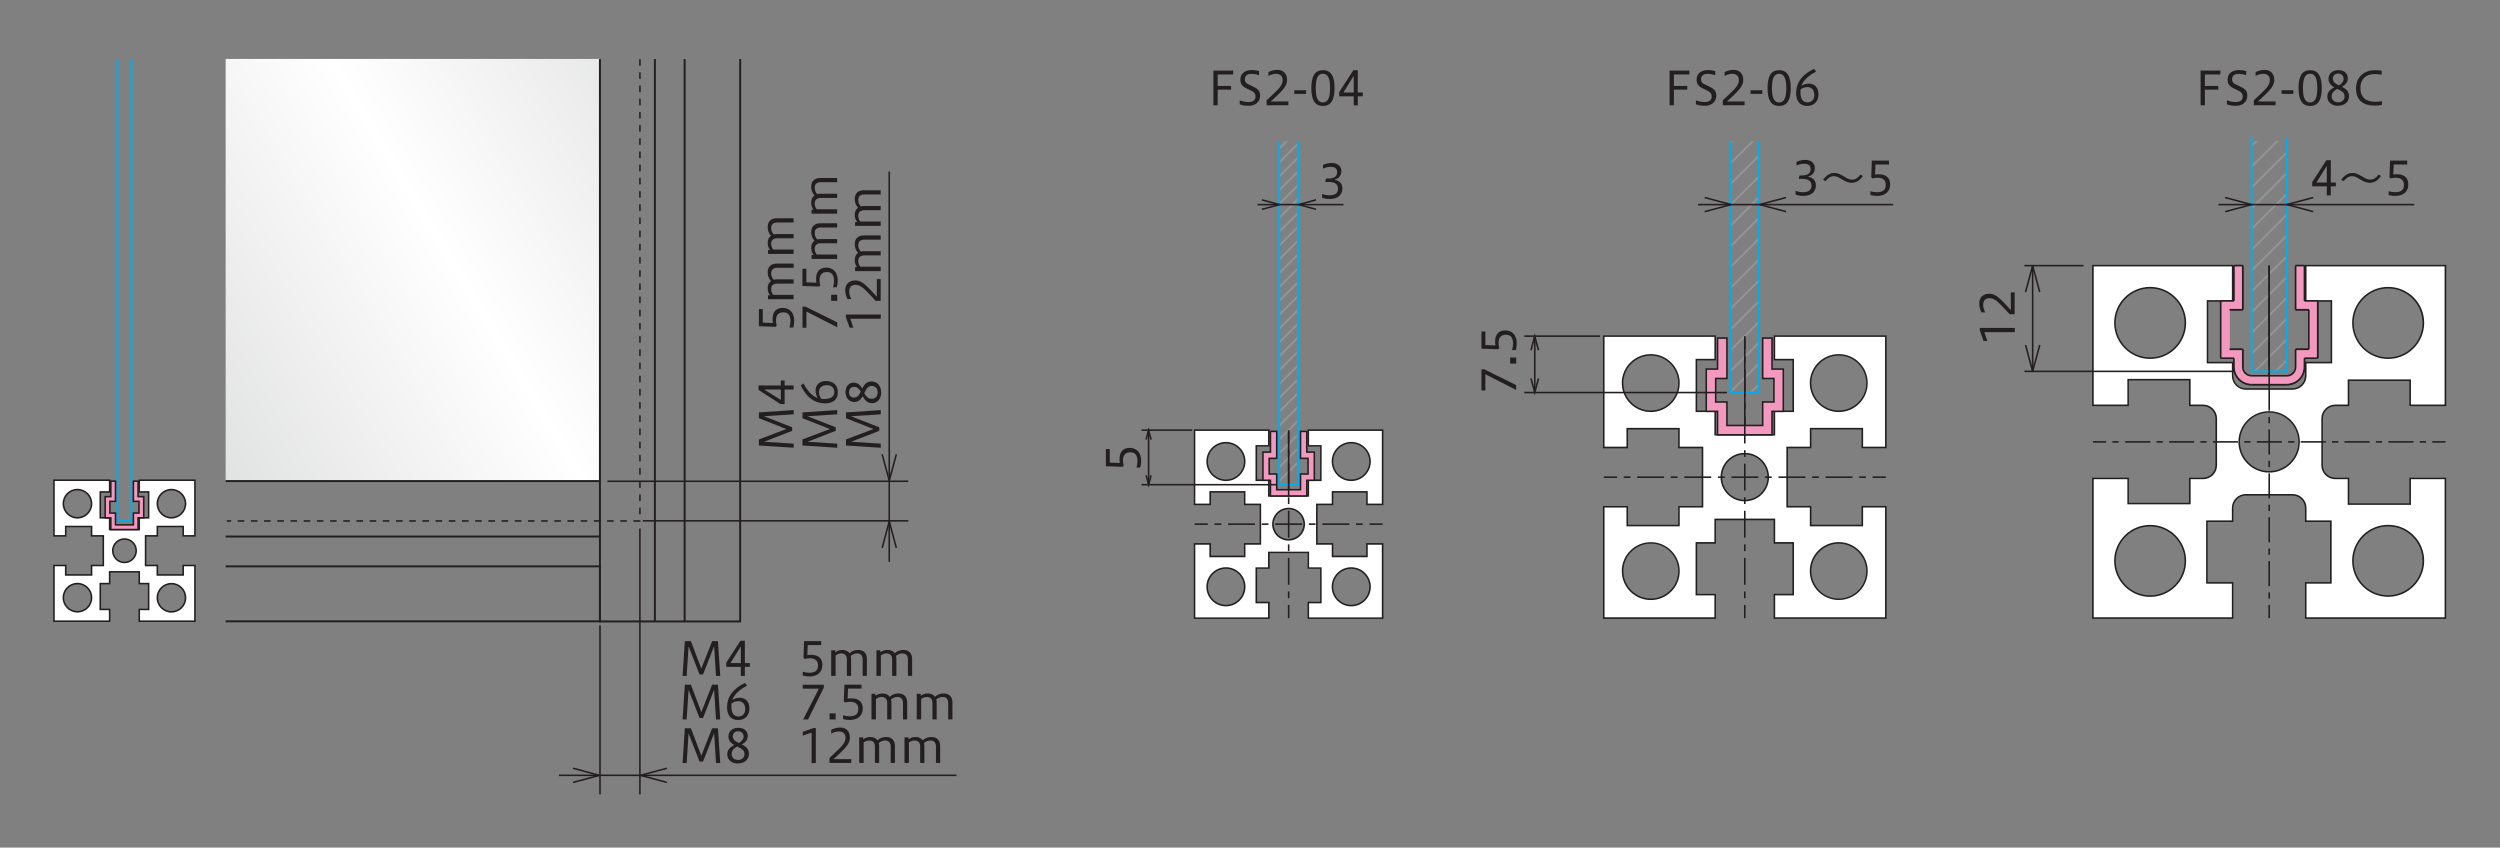 <?xml version="1.0" encoding="UTF-8"?>
<svg id="_レイヤー_1" data-name="レイヤー 1" xmlns="http://www.w3.org/2000/svg" xmlns:xlink="http://www.w3.org/1999/xlink" viewBox="0 0 379 128.5">
  <rect x="0" y="0" width="379" height="128.5" fill="#808080" stroke="none"/>
  <defs>
    <style>
      .cls-1 {
        fill: #929497;
      }

      .cls-1, .cls-2, .cls-3, .cls-4, .cls-5, .cls-6, .cls-7 {
        stroke-width: 0px;
      }

      .cls-2 {
        fill: url(#_名称未設定グラデーション_2);
      }

      .cls-3 {
        fill: #00adee;
      }

      .cls-4 {
        fill: #f399c0;
      }

      .cls-8 {
        clip-path: url(#clippath-2);
      }

      .cls-5 {
        fill: none;
      }

      .cls-9 {
        clip-path: url(#clippath-1);
      }

      .cls-6 {
        fill: #fff;
      }

      .cls-7 {
        fill: #231f20;
      }

      .cls-10 {
        clip-path: url(#clippath);
      }

      .cls-11 {
        clip-path: url(#clippath-3);
      }
    </style>
    <clipPath id="clippath">
      <rect class="cls-5" x="193.93" y="21.38" width="2.85" height="52.1"/>
    </clipPath>
    <clipPath id="clippath-1">
      <rect class="cls-5" x="262.37" y="21.38" width="4.27" height="38.13"/>
    </clipPath>
    <clipPath id="clippath-2">
      <rect class="cls-5" x="341.34" y="21.38" width="5.34" height="34.93"/>
    </clipPath>
    <clipPath id="clippath-3">
      <rect class="cls-5" x="34.21" y="8.93" width="56.74" height="63.99"/>
    </clipPath>
    <linearGradient id="_名称未設定グラデーション_2" data-name="名称未設定グラデーション 2" x1="-63.32" y1="-403.18" x2="-62.32" y2="-403.18" gradientTransform="translate(-33945.23 -77559.11) rotate(-59.04) scale(194.2 -171.35) skewX(25.2)" gradientUnits="userSpaceOnUse">
      <stop offset="0" stop-color="#c9caca"/>
      <stop offset=".5" stop-color="#fff"/>
      <stop offset="1" stop-color="#c9caca"/>
    </linearGradient>
  </defs>
  <g class="cls-10">
    <polyline class="cls-1" points="198.1 41.25 192.36 46.99 192.57 47.2 198.31 41.46"/>
    <polyline class="cls-1" points="198.1 39.15 192.36 44.89 192.57 45.1 198.31 39.36"/>
    <polyline class="cls-1" points="198.1 37.05 192.36 42.79 192.57 43 198.31 37.26"/>
    <polyline class="cls-1" points="198.1 34.95 192.36 40.69 192.57 40.9 198.31 35.16"/>
    <polyline class="cls-1" points="198.1 32.85 192.36 38.59 192.57 38.8 198.31 33.06"/>
    <polyline class="cls-1" points="198.1 30.75 192.36 36.49 192.57 36.7 198.31 30.96"/>
    <polyline class="cls-1" points="198.1 28.65 192.36 34.39 192.57 34.6 198.31 28.86"/>
    <polyline class="cls-1" points="198.1 26.55 192.36 32.29 192.57 32.5 198.31 26.76"/>
    <polyline class="cls-1" points="198.1 24.45 192.36 30.19 192.57 30.4 198.31 24.66"/>
    <polyline class="cls-1" points="198.1 22.35 192.36 28.09 192.57 28.3 198.31 22.56"/>
    <polyline class="cls-1" points="198.1 20.25 192.36 25.99 192.57 26.2 198.31 20.46"/>
    <polyline class="cls-1" points="198.1 18.15 192.36 23.89 192.57 24.1 198.31 18.36"/>
    <polyline class="cls-1" points="198.1 43.35 192.36 49.09 192.57 49.3 198.31 43.56"/>
    <polyline class="cls-1" points="198.1 45.45 192.36 51.19 192.57 51.4 198.31 45.66"/>
    <polyline class="cls-1" points="198.1 47.55 192.36 53.29 192.57 53.5 198.31 47.76"/>
    <polyline class="cls-1" points="198.1 49.65 192.36 55.39 192.57 55.6 198.31 49.86"/>
    <polyline class="cls-1" points="198.1 51.75 192.36 57.49 192.57 57.7 198.31 51.96"/>
    <polyline class="cls-1" points="198.1 53.85 192.36 59.59 192.57 59.8 198.31 54.06"/>
    <polyline class="cls-1" points="198.1 55.95 192.36 61.69 192.57 61.9 198.31 56.16"/>
    <polyline class="cls-1" points="198.1 58.05 192.36 63.79 192.57 64 198.31 58.26"/>
    <polyline class="cls-1" points="198.1 60.15 192.36 65.89 192.57 66.1 198.31 60.36"/>
    <polyline class="cls-1" points="198.1 62.25 192.36 67.99 192.57 68.2 198.31 62.46"/>
    <polyline class="cls-1" points="198.1 64.35 192.36 70.09 192.57 70.3 198.31 64.56"/>
    <polyline class="cls-1" points="198.1 66.45 192.36 72.19 192.57 72.4 198.31 66.66"/>
    <polyline class="cls-1" points="198.1 68.55 192.36 74.29 192.57 74.5 198.31 68.76"/>
  </g>
  <g class="cls-9">
    <polyline class="cls-1" points="268.68 15.07 260.07 23.68 260.28 23.89 268.9 15.28"/>
    <polyline class="cls-1" points="268.68 18.22 260.07 26.83 260.28 27.04 268.9 18.43"/>
    <polyline class="cls-1" points="268.68 21.37 260.07 29.98 260.28 30.19 268.9 21.58"/>
    <polyline class="cls-1" points="268.68 24.52 260.07 33.13 260.28 33.34 268.9 24.73"/>
    <polyline class="cls-1" points="268.68 27.67 260.07 36.28 260.28 36.49 268.9 27.88"/>
    <polyline class="cls-1" points="268.68 30.82 260.07 39.43 260.28 39.64 268.9 31.03"/>
    <polyline class="cls-1" points="268.68 33.97 260.07 42.58 260.28 42.79 268.9 34.18"/>
    <polyline class="cls-1" points="268.68 37.12 260.07 45.73 260.28 45.94 268.9 37.33"/>
    <polyline class="cls-1" points="268.68 40.27 260.07 48.88 260.28 49.09 268.9 40.48"/>
    <polyline class="cls-1" points="268.68 43.42 260.07 52.03 260.28 52.24 268.9 43.63"/>
    <polyline class="cls-1" points="268.68 46.57 260.07 55.18 260.28 55.39 268.9 46.78"/>
    <polyline class="cls-1" points="268.68 49.72 260.07 58.33 260.28 58.54 268.9 49.93"/>
    <polyline class="cls-1" points="268.68 52.87 260.07 61.48 260.28 61.69 268.9 53.08"/>
    <polyline class="cls-1" points="268.68 56.02 260.07 64.63 260.28 64.84 268.9 56.23"/>
  </g>
  <g class="cls-8">
    <polyline class="cls-1" points="348.25 15.01 339.64 23.62 339.85 23.84 348.46 15.22"/>
    <polyline class="cls-1" points="348.25 18.16 339.64 26.77 339.85 26.99 348.46 18.37"/>
    <polyline class="cls-1" points="348.25 21.31 339.64 29.92 339.85 30.13 348.46 21.52"/>
    <polyline class="cls-1" points="348.25 24.46 339.64 33.07 339.85 33.29 348.46 24.67"/>
    <polyline class="cls-1" points="348.25 27.61 339.64 36.22 339.85 36.43 348.46 27.82"/>
    <polyline class="cls-1" points="348.25 30.76 339.64 39.37 339.85 39.59 348.46 30.97"/>
    <polyline class="cls-1" points="348.25 33.91 339.64 42.52 339.85 42.74 348.46 34.12"/>
    <polyline class="cls-1" points="348.25 37.06 339.64 45.67 339.85 45.88 348.46 37.27"/>
    <polyline class="cls-1" points="348.25 40.21 339.64 48.82 339.85 49.04 348.46 40.42"/>
    <polyline class="cls-1" points="348.25 43.36 339.64 51.97 339.85 52.18 348.46 43.57"/>
    <polyline class="cls-1" points="348.25 46.51 339.64 55.12 339.85 55.34 348.46 46.72"/>
    <polyline class="cls-1" points="348.25 49.66 339.64 58.27 339.85 58.49 348.46 49.87"/>
    <polyline class="cls-1" points="348.25 52.81 339.64 61.42 339.85 61.63 348.46 53.02"/>
  </g>
  <g>
    <path class="cls-7" d="m183.95,15.97v-5.27h3v.59h-2.35v1.74h2.03v.56h-2.03v2.37h-.65Z"/>
    <path class="cls-7" d="m187.93,15.2c.36.16.9.27,1.34.27.83,0,1.06-.42,1.06-.81,0-.5-.2-.71-.87-1.03l-.37-.17c-.82-.37-1.05-.78-1.05-1.4,0-.86.64-1.44,1.74-1.44.34,0,.78.06,1.09.15v.63c-.4-.13-.78-.2-1.18-.2-.65,0-.97.33-.97.78s.16.64.74.9l.38.18c.85.4,1.19.7,1.19,1.44,0,.95-.71,1.54-1.74,1.54-.6,0-1.06-.1-1.35-.23v-.62Z"/>
    <path class="cls-7" d="m192.02,15.97v-.77c1.53-1.46,2.43-2.11,2.43-3.04,0-.58-.32-.97-1.02-.97-.42,0-.83.15-1.14.32v-.58c.46-.23.88-.34,1.37-.34.92,0,1.46.61,1.46,1.53,0,.97-.69,1.62-2.47,3.26h2.67v.58h-3.3Z"/>
    <path class="cls-7" d="m196.22,13.68h1.79v.55h-1.79v-.55Z"/>
    <path class="cls-7" d="m198.8,13.35c0-1.81.53-2.71,1.76-2.71s1.76.92,1.76,2.71-.53,2.71-1.76,2.71-1.76-.9-1.76-2.71Zm2.84,0c0-1.43-.31-2.17-1.09-2.17s-1.08.74-1.08,2.17.29,2.18,1.08,2.18,1.09-.75,1.09-2.18Z"/>
    <path class="cls-7" d="m205.23,15.97v-1.37h-2.21v-.64l2.15-3.32h.67v3.38h.76v.58h-.76v1.37h-.6Zm0-1.95v-2.53l-1.57,2.53h1.57Z"/>
  </g>
  <g>
    <path class="cls-7" d="m253.11,15.97v-5.27h3v.59h-2.35v1.74h2.03v.56h-2.03v2.37h-.65Z"/>
    <path class="cls-7" d="m257.09,15.2c.36.16.9.27,1.34.27.83,0,1.06-.42,1.06-.81,0-.5-.2-.71-.87-1.03l-.37-.17c-.82-.37-1.05-.78-1.05-1.4,0-.86.64-1.44,1.74-1.44.34,0,.79.06,1.09.15v.63c-.4-.13-.78-.2-1.18-.2-.65,0-.97.33-.97.78s.16.64.74.9l.38.18c.85.4,1.19.7,1.19,1.44,0,.95-.71,1.54-1.74,1.54-.6,0-1.06-.1-1.35-.23v-.62Z"/>
    <path class="cls-7" d="m261.18,15.97v-.77c1.53-1.46,2.43-2.11,2.43-3.04,0-.58-.31-.97-1.02-.97-.42,0-.83.15-1.14.32v-.58c.46-.23.88-.34,1.37-.34.92,0,1.46.61,1.46,1.53,0,.97-.69,1.62-2.47,3.26h2.67v.58h-3.3Z"/>
    <path class="cls-7" d="m265.38,13.68h1.79v.55h-1.79v-.55Z"/>
    <path class="cls-7" d="m267.96,13.35c0-1.81.53-2.71,1.76-2.71s1.76.92,1.76,2.71-.53,2.71-1.76,2.71-1.76-.9-1.76-2.71Zm2.84,0c0-1.43-.31-2.17-1.09-2.17s-1.08.74-1.08,2.17.29,2.18,1.08,2.18,1.09-.75,1.09-2.18Z"/>
    <path class="cls-7" d="m275.32,10.85c-1.13.6-1.88,1.25-2.23,2.16.31-.2.69-.33,1.13-.33.79,0,1.46.51,1.46,1.6s-.65,1.78-1.72,1.78c-1.15,0-1.67-.83-1.67-1.95,0-1.58.9-2.81,2.72-3.68l.31.41Zm-2.36,2.72c-.01.11-.01.22-.01.44,0,1.05.41,1.51,1.07,1.51.58,0,1.03-.4,1.03-1.13,0-.68-.34-1.19-1.07-1.19-.35,0-.75.14-1.01.36Z"/>
    <path class="cls-7" d="m333.61,15.97v-5.27h3v.59h-2.35v1.74h2.03v.56h-2.03v2.37h-.65Z"/>
    <path class="cls-7" d="m337.59,15.2c.36.16.9.27,1.34.27.83,0,1.06-.42,1.06-.81,0-.5-.2-.71-.87-1.03l-.37-.17c-.82-.37-1.05-.78-1.05-1.4,0-.86.64-1.44,1.74-1.44.34,0,.79.06,1.09.15v.63c-.4-.13-.78-.2-1.18-.2-.65,0-.97.33-.97.78s.16.64.74.9l.38.18c.85.4,1.19.7,1.19,1.44,0,.95-.71,1.54-1.74,1.54-.6,0-1.06-.1-1.35-.23v-.62Z"/>
    <path class="cls-7" d="m341.68,15.97v-.77c1.53-1.46,2.43-2.11,2.43-3.04,0-.58-.31-.97-1.02-.97-.42,0-.83.15-1.14.32v-.58c.46-.23.88-.34,1.37-.34.92,0,1.46.61,1.46,1.53,0,.97-.69,1.62-2.47,3.26h2.67v.58h-3.3Z"/>
    <path class="cls-7" d="m345.88,13.68h1.79v.55h-1.79v-.55Z"/>
    <path class="cls-7" d="m348.46,13.35c0-1.81.53-2.71,1.76-2.71s1.76.92,1.76,2.71-.53,2.71-1.76,2.71-1.76-.9-1.76-2.71Zm2.84,0c0-1.43-.31-2.17-1.09-2.17s-1.08.74-1.08,2.17.29,2.18,1.08,2.18,1.09-.75,1.09-2.18Z"/>
    <path class="cls-7" d="m355.05,13.16c.62.34,1.06.65,1.06,1.44,0,.9-.76,1.44-1.71,1.44-.77,0-1.58-.45-1.58-1.38,0-.74.46-1.09,1.04-1.43-.52-.31-.86-.67-.86-1.28,0-.78.62-1.32,1.49-1.32.95,0,1.44.55,1.44,1.24,0,.63-.38,1-.89,1.29Zm-.73.31c-.6.34-.84.71-.84,1.13,0,.57.41.91,1.01.91.57,0,.94-.39.94-.87,0-.54-.23-.75-1.11-1.17Zm.26-.53c.45-.27.71-.57.71-.97,0-.48-.29-.81-.83-.81-.48,0-.8.32-.8.74s.22.73.92,1.04Z"/>
    <path class="cls-7" d="m361.1,15.92c-.33.06-.76.09-1.13.09-1.63,0-2.8-.76-2.8-2.6s1.37-2.77,2.83-2.77c.36,0,.74.02,1.06.08v.61c-.34-.07-.75-.1-1.12-.1-1.29,0-2.1.79-2.1,2.09,0,1.58.96,2.11,2.25,2.11.32,0,.75-.04,1.02-.09v.57Z"/>
  </g>
  <path class="cls-6" d="m209.61,76.47v-11.26h-11.26v2.38h1.9v5.22h-1.9v2.37h-5.99v-2.37h-1.9v-5.22h1.9v-2.38h-11.26v11.26h2.38v-1.9h5.23v1.9h2.38v5.99h-2.38v1.9h-5.23v-1.9h-2.38v11.26h11.26v-2.37h-1.9v-5.23h1.9v-2.38h5.99v2.38h1.9v5.23h-1.9v2.37h11.26v-11.26h-2.38v1.9h-5.23v-1.9h-2.38v-5.99h2.38v-1.9h5.23v1.9h2.38m-23.75-3.66c-1.57,0-2.85-1.28-2.85-2.85s1.28-2.85,2.85-2.85,2.85,1.28,2.85,2.85-1.28,2.85-2.85,2.85Zm0,19c-1.57,0-2.85-1.27-2.85-2.85s1.28-2.85,2.85-2.85,2.85,1.28,2.85,2.85-1.28,2.85-2.85,2.85Zm9.5-9.97c-1.31,0-2.38-1.06-2.38-2.38s1.06-2.38,2.38-2.38,2.37,1.06,2.37,2.38-1.06,2.38-2.37,2.38Zm9.5,4.27c1.57,0,2.85,1.28,2.85,2.85s-1.28,2.85-2.85,2.85-2.85-1.27-2.85-2.85,1.28-2.85,2.85-2.85Zm0-13.3c-1.57,0-2.85-1.28-2.85-2.85s1.28-2.85,2.85-2.85,2.85,1.28,2.85,2.85-1.28,2.85-2.85,2.85Z"/>
  <path class="cls-7" d="m209.61,76.47h.12v-11.38h-11.5v2.61h1.9v4.98h-1.9v2.37h-5.75v-2.37h-1.9v-4.98h1.9v-2.61h-11.5v11.5h2.61v-1.9h4.99v1.9h2.38v5.74h-2.38v1.9h-4.99v-1.9h-2.61v11.5h11.5v-2.61h-1.9v-4.99h1.9v-2.38h5.75v2.38h1.9v4.99h-1.9v2.61h11.5v-11.5h-2.62v1.9h-4.98v-1.9h-2.38v-5.74h2.38v-1.9h4.98v1.9h2.62v-.12h-.12v-.12h-2.26v-1.9h-5.46v1.9h-2.38v6.23h2.38v1.9h5.46v-1.9h2.13v11.02h-11.02v-2.13h1.9v-5.46h-1.9v-2.38s-6.23,0-6.23,0v2.38h-1.9v5.46h1.9v2.13h-11.02v-11.02h2.13v1.9h5.47v-1.9h2.38v-6.23h-2.38v-1.9h-5.47v1.9h-2.13v-11.02h11.02v2.14h-1.9v5.46h1.9v2.37h6.23v-2.37h1.9v-5.46h-1.9v-2.14h11.02v11.14h.12v-.12.12m-23.75-3.66v-.12c-1.51,0-2.73-1.22-2.73-2.73,0-1.51,1.22-2.73,2.73-2.73,1.51,0,2.73,1.22,2.73,2.73,0,1.51-1.22,2.73-2.73,2.73v.24c1.64,0,2.97-1.33,2.97-2.97s-1.33-2.97-2.97-2.97-2.97,1.33-2.97,2.97,1.33,2.97,2.97,2.97v-.12Zm0,19v-.12c-1.51,0-2.73-1.22-2.73-2.73,0-1.51,1.22-2.73,2.73-2.73,1.51,0,2.73,1.22,2.73,2.73,0,1.51-1.22,2.73-2.73,2.73v.24c1.64,0,2.97-1.33,2.97-2.97s-1.33-2.97-2.97-2.97-2.97,1.33-2.97,2.97,1.33,2.97,2.97,2.97v-.12Zm9.5-9.97v-.12c-1.25,0-2.25-1.01-2.26-2.26,0-1.24,1.01-2.25,2.26-2.26,1.24,0,2.25,1.01,2.25,2.26,0,1.24-1.01,2.25-2.25,2.26v.24c1.38,0,2.49-1.12,2.49-2.49s-1.12-2.5-2.49-2.5-2.5,1.12-2.5,2.5,1.12,2.49,2.5,2.49v-.12Zm9.5,4.27v.12c1.51,0,2.73,1.22,2.73,2.73,0,1.51-1.22,2.73-2.73,2.73-1.51,0-2.73-1.22-2.73-2.73,0-1.51,1.22-2.73,2.73-2.73v-.24c-1.64,0-2.97,1.33-2.97,2.97s1.33,2.97,2.97,2.97,2.97-1.33,2.97-2.97-1.33-2.97-2.97-2.97v.12Zm0-13.3v-.12c-1.51,0-2.73-1.22-2.73-2.73,0-1.51,1.22-2.73,2.73-2.73,1.51,0,2.73,1.22,2.73,2.73,0,1.51-1.22,2.73-2.73,2.73v.24c1.64,0,2.97-1.33,2.97-2.97s-1.33-2.97-2.97-2.97-2.97,1.33-2.97,2.97,1.33,2.97,2.97,2.97v-.12Z"/>
  <rect class="cls-7" x="195.24" y="65.21" width=".24" height="2"/>
  <rect class="cls-7" x="195.24" y="68.23" width=".24" height="1.02"/>
  <path class="cls-7" d="m195.48,89.67h-.24v1.02h.24v-1.02Zm0-5.1h-.24v4.08h.24v-4.08Zm0-2.04h-.24v1.02h.24v-1.02Zm0-5.1h-.24v4.08h.24v-4.08Zm0-2.04h-.24v1.02h.24v-1.02Zm0-5.1h-.24v4.08h.24v-4.08Z"/>
  <rect class="cls-7" x="195.24" y="91.71" width=".24" height="2"/>
  <rect class="cls-7" x="207.61" y="79.34" width="2" height=".24"/>
  <rect class="cls-7" x="205.57" y="79.34" width="1.02" height=".24"/>
  <path class="cls-7" d="m185.15,79.34h-1.02v.24h1.02v-.24Zm5.11,0h-4.08v.24h4.08v-.24Zm2.04,0h-1.02v.24h1.02v-.24Zm5.1,0h-4.08v.24h4.08v-.24Zm2.04,0h-1.02v.24h1.02v-.24Zm5.11,0h-4.08v.24h4.08v-.24Z"/>
  <rect class="cls-7" x="181.1" y="79.34" width="2" height=".24"/>
  <polyline class="cls-3" points="196.63 21.38 196.63 73.33 194.08 73.33 194.08 21.38 193.78 21.38 193.78 73.63 196.93 73.63 196.93 21.38 196.63 21.38"/>
  <polyline class="cls-4" points="193.55 74.24 197.16 74.24 197.16 71.86 198.3 71.86 198.3 69.49 197.16 69.49 197.16 65.4 198.11 65.4 198.11 68.54 199.25 68.54 199.25 72.81 198.11 72.81 198.11 75.19 192.6 75.19 192.6 72.81 191.46 72.81 191.46 68.54 192.6 68.54 192.6 65.4 193.55 65.4 193.55 69.49 192.41 69.49 192.41 71.86 193.55 71.86 193.55 74.24"/>
  <polyline class="cls-7" points="193.55 74.24 193.55 74.36 197.28 74.36 197.28 71.98 198.42 71.98 198.42 69.37 197.28 69.37 197.28 65.52 197.99 65.52 197.99 68.66 199.13 68.66 199.13 72.69 197.99 72.69 197.99 75.07 192.72 75.07 192.72 72.69 191.58 72.69 191.58 68.66 192.72 68.66 192.72 65.52 193.43 65.52 193.43 69.37 192.29 69.37 192.29 71.98 193.43 71.98 193.43 74.36 193.55 74.36 193.55 74.24 193.67 74.24 193.67 71.74 192.53 71.74 192.53 69.61 193.67 69.61 193.67 65.28 192.48 65.28 192.48 68.42 191.34 68.42 191.34 72.93 192.48 72.93 192.48 75.31 198.23 75.31 198.23 72.93 199.37 72.93 199.37 68.42 198.23 68.42 198.23 65.28 197.04 65.28 197.04 69.61 198.18 69.61 198.18 71.74 197.04 71.74 197.04 74.12 193.55 74.12 193.55 74.24 193.67 74.24 193.55 74.24"/>
  <rect class="cls-7" x="195.24" y="65.4" width=".24" height="9.79"/>
  <path class="cls-7" d="m172.28,70.9c.1-.28.16-.65.16-.98,0-.81-.28-1.35-1.09-1.35-.73,0-1.11.43-1.11,1.22,0,.21.03.55.11.82l-.2.16-2.5-.09v-2.6h.59v2.05l1.53.06c-.04-.2-.05-.41-.05-.6,0-1.16.62-1.69,1.54-1.69,1.03,0,1.74.69,1.74,1.96,0,.31-.04.7-.13,1.02h-.6Z"/>
  <rect class="cls-7" x="173.06" y="65.09" width="7.66" height=".24"/>
  <rect class="cls-7" x="173.06" y="73.36" width="20.49" height=".24"/>
  <rect class="cls-7" x="174.01" y="65.21" width=".24" height="8.27"/>
  <polyline class="cls-7" points="173.86 66.67 174.13 65.68 174.39 66.67 174.62 66.61 174.13 64.75 173.63 66.61 173.86 66.67"/>
  <polyline class="cls-7" points="173.63 72.09 174.13 73.94 174.62 72.09 174.39 72.02 174.13 73.02 173.86 72.02 173.63 72.09"/>
  <path class="cls-6" d="m365.39,61.45h5.35v-21.18h-21.18v5.35h3.89v9.35h-3.89v2c0,1.11-.9,2.01-2.01,2.01h-7.08c-1.11,0-2-.9-2-2.01v-2h-3.81v-9.35h3.81v-5.35h-21.18v21.18h5.34v-3.89h9.35v3.89h2.01c1.11,0,2,.9,2,2v3.54s0,3.54,0,3.54c0,1.11-.9,2-2,2h-2.01v3.81h-9.35v-3.81h-5.34v21.17h21.18v-5.34h-3.9v-9.35h3.9v-2c0-.53.21-1.04.58-1.42.38-.38.88-.59,1.42-.59h7.08c1.1,0,2.01.9,2.01,2v2h3.8v9.35h-3.8v5.34h21.17v-21.17h-5.34v3.89h-9.35v-3.89h-2c-1.11,0-2-.9-2-2v-7.08c0-1.11.9-2,2-2h2v-3.81h9.35v3.81m-39.41-7.15c-2.95,0-5.34-2.39-5.34-5.35s2.39-5.34,5.34-5.34,5.34,2.4,5.34,5.34-2.39,5.35-5.34,5.35Zm0,36.07c-2.95,0-5.34-2.39-5.34-5.34s2.39-5.34,5.34-5.34,5.34,2.39,5.34,5.34-2.39,5.34-5.34,5.34Zm18.04-18.84c-2.51,0-4.54-2.03-4.54-4.54s2.04-4.54,4.54-4.54,4.54,2.04,4.54,4.54-2.03,4.54-4.54,4.54Zm18.04,8.15c2.95,0,5.35,2.39,5.35,5.34s-2.39,5.34-5.35,5.34-5.34-2.39-5.34-5.34,2.39-5.34,5.34-5.34Zm0-25.38c-2.95,0-5.34-2.39-5.34-5.35s2.39-5.34,5.34-5.34,5.35,2.4,5.35,5.34-2.39,5.35-5.35,5.35Z"/>
  <path class="cls-7" d="m365.39,61.45v.12h5.46v-21.42h-21.42v5.59h3.89v9.11h-3.89v2.12c0,1.04-.85,1.88-1.89,1.89h-7.08c-1.04,0-1.88-.84-1.88-1.89v-2.12h-3.81v-9.11h3.81v-5.59h-21.42v21.42h5.58v-3.89h9.11v3.89h2.13c1.04,0,1.88.84,1.88,1.88v3.54s0,3.54,0,3.54c0,1.04-.84,1.88-1.88,1.88h-2.13v3.81h-9.11v-3.81h-5.58v21.41h21.42v-5.58h-3.9v-9.11h3.9v-2.12c0-.5.2-.98.55-1.33.35-.35.83-.55,1.33-.55h7.08c1.04,0,1.88.84,1.89,1.88v2.12h3.8v9.11h-3.8v5.58h21.41v-21.41h-5.58v3.89h-9.11v-3.89h-2.12c-1.04,0-1.88-.85-1.88-1.88v-7.08c0-1.04.84-1.88,1.88-1.88h2.12v-3.81h9.11v3.81h.12v-.12h.12v-3.93h-9.59v3.81h-1.88c-1.17,0-2.12.95-2.12,2.12v7.08c0,1.17.95,2.12,2.12,2.12h1.88v3.89h9.59v-3.89h5.22v-.12h-.12v21.05h-20.93v-5.1h3.81v-9.59h-3.81v-1.88c0-1.17-.95-2.12-2.12-2.12h-7.08c-.57,0-1.1.22-1.5.62-.4.4-.62.94-.62,1.5v1.88h-3.9v9.59h3.9v5.1h-20.94v-20.93h5.1v3.81h9.59v-3.81h1.89c1.17,0,2.12-.95,2.12-2.12v-7.08c0-1.17-.95-2.12-2.12-2.12h-1.89v-3.89h-9.59v3.89h-5.1v-20.94h20.94v5.11h-3.81v9.59h3.81v1.88c0,1.17.95,2.12,2.12,2.12h7.08c1.17,0,2.12-.95,2.12-2.12v-1.88h3.89v-9.59h-3.89v-5.11h20.93v21.06h.12v-.12h-5.35v.12h.12-.12m-39.41-7.15v-.12c-1.44,0-2.75-.58-3.69-1.53-.94-.95-1.53-2.25-1.53-3.7s.59-2.75,1.53-3.69c.95-.95,2.25-1.53,3.69-1.53s2.75.59,3.69,1.53c.95.95,1.53,2.25,1.53,3.69s-.58,2.75-1.53,3.7c-.94.95-2.25,1.53-3.69,1.53v.24c3.02,0,5.46-2.45,5.46-5.47s-2.45-5.46-5.46-5.46c-3.02,0-5.46,2.45-5.46,5.46s2.45,5.47,5.46,5.47v-.12Zm0,36.07v-.12c-1.44,0-2.75-.58-3.69-1.53-.94-.95-1.53-2.25-1.53-3.69s.59-2.75,1.53-3.69c.95-.95,2.25-1.53,3.69-1.53s2.75.58,3.69,1.53c.95.95,1.53,2.25,1.53,3.69s-.58,2.75-1.53,3.69c-.94.95-2.25,1.53-3.69,1.53v.24c3.02,0,5.46-2.45,5.46-5.46s-2.45-5.46-5.46-5.46-5.46,2.45-5.46,5.46,2.45,5.46,5.46,5.46v-.12Zm18.04-18.84v-.12c-1.22,0-2.33-.49-3.13-1.3-.8-.8-1.29-1.91-1.29-3.13s.49-2.33,1.29-3.13c.8-.8,1.91-1.3,3.13-1.3s2.33.49,3.13,1.3c.8.8,1.3,1.91,1.3,3.13s-.49,2.33-1.3,3.13c-.8.8-1.91,1.3-3.13,1.3v.24c2.58,0,4.66-2.09,4.66-4.66s-2.09-4.66-4.66-4.66-4.66,2.09-4.66,4.66,2.09,4.66,4.66,4.66v-.12Zm18.04,8.15v.12c1.44,0,2.75.58,3.69,1.53.95.95,1.53,2.25,1.53,3.69,0,1.44-.58,2.75-1.53,3.69s-2.25,1.53-3.69,1.53-2.75-.58-3.69-1.53c-.95-.95-1.53-2.25-1.53-3.69s.58-2.75,1.53-3.69c.95-.95,2.25-1.53,3.69-1.53v-.24c-3.02,0-5.46,2.45-5.46,5.46s2.44,5.46,5.46,5.46,5.46-2.45,5.47-5.46c0-3.02-2.45-5.46-5.47-5.46v.12Zm0-25.38v-.12c-1.44,0-2.75-.58-3.69-1.53-.95-.95-1.53-2.25-1.53-3.7s.58-2.75,1.53-3.69c.95-.95,2.25-1.53,3.69-1.53s2.75.59,3.69,1.53,1.53,2.25,1.53,3.69c0,1.44-.58,2.75-1.53,3.7-.95.95-2.25,1.53-3.69,1.53v.24c3.02,0,5.46-2.45,5.47-5.47,0-3.02-2.45-5.46-5.47-5.46s-5.46,2.45-5.46,5.46,2.44,5.47,5.46,5.47v-.12Z"/>
  <rect class="cls-7" x="317.29" y="66.87" width="2" height=".24"/>
  <rect class="cls-7" x="320.24" y="66.87" width=".95" height=".24"/>
  <path class="cls-7" d="m366.83,67.11h.95v-.24h-.95v.24Zm-4.75,0h3.8v-.24h-3.8v.24Zm-1.9,0h.95v-.24h-.95v.24Zm-4.75,0h3.8v-.24h-3.8v.24Zm-1.9,0h.95v-.24h-.95v.24Zm-4.75,0h3.8v-.24h-3.8v.24Zm-1.9,0h.95v-.24h-.95v.24Zm-4.75,0h3.8v-.24h-3.8v.24Zm-1.9,0h.95v-.24h-.95v.24Zm-4.75,0h3.8v-.24h-3.8v.24Zm-1.9,0h.95v-.24h-.95v.24Zm-4.75,0h3.8v-.24h-3.8v.24Zm-1.9,0h.95v-.24h-.95v.24Zm-4.75,0h3.8v-.24h-3.8v.24Z"/>
  <rect class="cls-7" x="368.73" y="66.87" width="2" height=".24"/>
  <rect class="cls-7" x="343.89" y="40.27" width=".24" height="2"/>
  <rect class="cls-7" x="343.89" y="43.22" width=".24" height=".95"/>
  <path class="cls-7" d="m344.13,89.81h-.24v.95h.24v-.95Zm0-4.75h-.24v3.8h.24v-3.8Zm0-1.9h-.24v.95h.24v-.95Zm0-4.75h-.24v3.8h.24v-3.8Zm0-1.9h-.24v.95h.24v-.95Zm0-4.75h-.24v3.8h.24v-3.8Zm0-1.9h-.24v.95h.24v-.95Zm0-4.75h-.24v3.8h.24v-3.8Zm0-1.9h-.24v.95h.24v-.95Zm0-4.75h-.24v3.8h.24v-3.8Zm0-1.9h-.24v.95h.24v-.95Zm0-4.75h-.24v3.8h.24v-3.8Zm0-1.9h-.24v.95h.24v-.95Zm0-4.75h-.24v3.8h.24v-3.8Z"/>
  <rect class="cls-7" x="343.89" y="91.71" width=".24" height="2"/>
  <polyline class="cls-4" points="338.67 54.3 336.66 54.3 336.66 45.62 338.67 45.62 338.67 40.27 340 40.27 340 46.95 338 46.95 338 52.96 340 52.96 340 55.64 340.42 56.61 341.34 56.97 346.68 56.97 347.64 56.57 348.02 55.64 348.02 52.96 350.02 52.96 350.02 46.95 348.02 46.95 348.02 40.27 349.35 40.27 349.35 45.62 351.36 45.62 351.36 54.3 349.35 54.3 349.35 55.64 348.97 57.02 348.29 57.77 346.68 58.31 341.34 58.31 340.22 58.06 339.31 57.38 338.95 56.84 338.67 55.64 338.67 54.3"/>
  <rect class="cls-7" x="343.89" y="40.27" width=".24" height="18.17"/>
  <path class="cls-7" d="m341.34,56.85c-.67,0-1.22-.54-1.22-1.22h-.24c0,.8.65,1.46,1.46,1.46v-.24"/>
  <path class="cls-7" d="m347.9,55.64c0,.67-.55,1.21-1.22,1.22v.24c.8,0,1.45-.65,1.46-1.46h-.24"/>
  <rect class="cls-7" x="341.34" y="56.85" width="5.34" height=".24"/>
  <path class="cls-7" d="m341.34,58.19c-1.41,0-2.55-1.14-2.55-2.55h-.24c0,1.54,1.25,2.79,2.79,2.79v-.24"/>
  <path class="cls-7" d="m349.23,55.64c0,1.41-1.14,2.55-2.55,2.55v.24c1.54,0,2.79-1.25,2.79-2.79h-.24"/>
  <rect class="cls-7" x="341.34" y="58.19" width="5.34" height=".24"/>
  <rect class="cls-7" x="338.67" y="40.15" width="1.33" height=".24"/>
  <rect class="cls-7" x="338.55" y="40.27" width=".24" height="5.35"/>
  <rect class="cls-7" x="336.66" y="45.5" width="2.01" height=".24"/>
  <rect class="cls-7" x="338" y="46.83" width="2" height=".24"/>
  <rect class="cls-7" x="339.88" y="40.27" width=".24" height="6.68"/>
  <rect class="cls-7" x="336.54" y="45.62" width=".24" height="8.68"/>
  <rect class="cls-7" x="338.55" y="54.3" width=".24" height="1.33"/>
  <rect class="cls-7" x="336.66" y="54.18" width="2.01" height=".24"/>
  <rect class="cls-7" x="338" y="52.84" width="2" height=".24"/>
  <rect class="cls-7" x="339.88" y="52.96" width=".24" height="2.67"/>
  <rect class="cls-7" x="347.9" y="52.96" width=".24" height="2.67"/>
  <rect class="cls-7" x="349.23" y="54.3" width=".24" height="1.33"/>
  <rect class="cls-7" x="349.35" y="54.18" width="2.01" height=".24"/>
  <rect class="cls-7" x="348.02" y="52.84" width="2" height=".24"/>
  <rect class="cls-7" x="349.9" y="46.95" width=".24" height="6.01"/>
  <rect class="cls-7" x="348.02" y="46.83" width="2" height=".24"/>
  <rect class="cls-7" x="349.23" y="40.27" width=".24" height="5.35"/>
  <rect class="cls-7" x="349.35" y="45.5" width="2.01" height=".24"/>
  <rect class="cls-7" x="351.24" y="45.62" width=".24" height="8.68"/>
  <rect class="cls-7" x="348.02" y="40.15" width="1.33" height=".24"/>
  <rect class="cls-7" x="347.9" y="40.27" width=".24" height="6.68"/>
  <polyline class="cls-3" points="346.53 20.9 346.53 56.15 341.49 56.15 341.49 20.9 341.19 20.9 341.19 56.3 341.23 56.41 341.34 56.45 346.68 56.45 346.79 56.41 346.83 56.3 346.83 20.9 346.53 20.9"/>
  <rect class="cls-7" x="308.03" y="40.27" width=".24" height="16.03"/>
  <polyline class="cls-4" points="338.67 54.3 336.66 54.3 336.66 45.62 338.67 45.62 338.67 40.27 340 40.27 340 46.95 338 46.95 338 52.96 340 52.96 340 55.64 340.42 56.61 341.34 56.97 346.68 56.97 347.64 56.57 348.02 55.64 348.02 52.96 350.02 52.96 350.02 46.95 348.02 46.95 348.02 40.27 349.35 40.27 349.35 45.62 351.36 45.62 351.36 54.3 349.35 54.3 349.35 55.64 348.97 57.02 348.29 57.77 346.68 58.31 341.34 58.31 340.22 58.06 339.31 57.38 338.95 56.84 338.67 55.64 338.67 54.3"/>
  <rect class="cls-7" x="343.89" y="40.27" width=".24" height="18.17"/>
  <path class="cls-7" d="m341.34,56.85c-.67,0-1.22-.54-1.22-1.22h-.24c0,.8.65,1.46,1.46,1.46v-.24"/>
  <path class="cls-7" d="m347.9,55.64c0,.67-.55,1.21-1.22,1.22v.24c.8,0,1.45-.65,1.46-1.46h-.24"/>
  <rect class="cls-7" x="341.34" y="56.85" width="5.34" height=".24"/>
  <path class="cls-7" d="m341.34,58.19c-1.41,0-2.55-1.14-2.55-2.55h-.24c0,1.54,1.25,2.79,2.79,2.79v-.24"/>
  <path class="cls-7" d="m349.23,55.64c0,1.41-1.14,2.55-2.55,2.55v.24c1.54,0,2.79-1.25,2.79-2.79h-.24"/>
  <rect class="cls-7" x="341.34" y="58.19" width="5.34" height=".24"/>
  <rect class="cls-7" x="338.67" y="40.15" width="1.33" height=".24"/>
  <rect class="cls-7" x="338.55" y="40.27" width=".24" height="5.35"/>
  <rect class="cls-7" x="336.66" y="45.5" width="2.01" height=".24"/>
  <rect class="cls-7" x="338" y="46.83" width="2" height=".24"/>
  <rect class="cls-7" x="339.88" y="40.27" width=".24" height="6.68"/>
  <rect class="cls-7" x="336.54" y="45.62" width=".24" height="8.68"/>
  <rect class="cls-7" x="338.55" y="54.3" width=".24" height="1.33"/>
  <rect class="cls-7" x="336.66" y="54.18" width="2.01" height=".24"/>
  <rect class="cls-7" x="338" y="52.84" width="2" height=".24"/>
  <rect class="cls-7" x="339.88" y="52.96" width=".24" height="2.67"/>
  <rect class="cls-7" x="347.9" y="52.96" width=".24" height="2.67"/>
  <rect class="cls-7" x="349.23" y="54.3" width=".24" height="1.33"/>
  <rect class="cls-7" x="349.35" y="54.18" width="2.01" height=".24"/>
  <rect class="cls-7" x="348.02" y="52.84" width="2" height=".24"/>
  <rect class="cls-7" x="349.9" y="46.95" width=".24" height="6.01"/>
  <rect class="cls-7" x="348.02" y="46.83" width="2" height=".24"/>
  <rect class="cls-7" x="349.23" y="40.27" width=".24" height="5.35"/>
  <rect class="cls-7" x="349.35" y="45.5" width="2.01" height=".24"/>
  <rect class="cls-7" x="351.24" y="45.62" width=".24" height="8.68"/>
  <rect class="cls-7" x="348.02" y="40.15" width="1.33" height=".24"/>
  <rect class="cls-7" x="347.9" y="40.27" width=".24" height="6.68"/>
  <rect class="cls-7" x="306.9" y="40.15" width="8.96" height=".24"/>
  <rect class="cls-7" x="306.9" y="56.18" width="31.77" height=".24"/>
  <polyline class="cls-7" points="309.11 52.27 308.15 55.84 307.19 52.27 306.96 52.33 308.03 56.34 308.15 56.42 308.26 56.34 309.34 52.33 309.11 52.27"/>
  <polyline class="cls-7" points="307.19 44.31 308.15 40.73 309.11 44.31 309.34 44.25 308.26 40.24 308.15 40.15 308.03 40.24 306.96 44.25 307.19 44.31"/>
  <g>
    <path class="cls-7" d="m305.43,50.35h-4.61l.46,1.35h-.57l-.57-1.6v-.39h5.3v.64Z"/>
    <path class="cls-7" d="m305.43,47.63h-.77c-1.46-1.53-2.11-2.43-3.04-2.43-.58,0-.97.31-.97,1.02,0,.42.15.83.32,1.14h-.58c-.23-.46-.34-.88-.34-1.37,0-.92.61-1.46,1.53-1.46.97,0,1.62.69,3.26,2.47v-2.67h.58v3.3Z"/>
  </g>
  <polyline class="cls-7" points="350.72 31.97 347.15 31.02 350.72 30.06 350.66 29.83 346.65 30.9 346.56 31.02 346.65 31.13 350.66 32.2 350.72 31.97"/>
  <polyline class="cls-7" points="337.3 30.06 340.87 31.02 337.3 31.97 337.36 32.2 341.37 31.13 341.46 31.02 341.37 30.9 337.36 29.83 337.3 30.06"/>
  <g>
    <path class="cls-7" d="m352.74,29.62v-1.37h-2.21v-.64l2.15-3.32h.67v3.38h.76v.58h-.76v1.37h-.6Zm0-1.95v-2.53l-1.57,2.53h1.57Z"/>
    <path class="cls-7" d="m357.68,27.12c-.47-.29-.75-.41-1.11-.41-.54,0-.92.32-1.27.75l-.38-.2c.51-.71,1.08-1.04,1.67-1.04.49,0,.84.13,1.36.45l.25.15c.47.29.77.41,1.12.41.53,0,.92-.28,1.26-.76l.38.2c-.51.74-1.06,1.04-1.68,1.04-.48,0-.85-.13-1.37-.45l-.25-.15Z"/>
    <path class="cls-7" d="m362.12,28.98c.28.1.65.16.98.16.81,0,1.34-.28,1.34-1.09,0-.73-.43-1.11-1.22-1.11-.21,0-.55.03-.82.11l-.16-.2.09-2.5h2.6v.59h-2.05l-.06,1.53c.2-.04.41-.05.59-.05,1.16,0,1.69.62,1.69,1.54,0,1.03-.69,1.74-1.96,1.74-.31,0-.7-.04-1.02-.13v-.6Z"/>
  </g>
  <rect class="cls-7" x="336.32" y="30.9" width="29.68" height=".24"/>
  <polyline class="cls-7" points="199.55 31.62 197.31 31.02 199.55 30.42 199.49 30.18 196.82 30.9 196.73 31.02 196.82 31.13 199.49 31.85 199.55 31.62"/>
  <polyline class="cls-7" points="191.27 30.42 193.51 31.02 191.27 31.62 191.33 31.85 194 31.13 194.09 31.02 194 30.9 191.33 30.18 191.27 30.42"/>
  <path class="cls-7" d="m200.42,29.4c.25.09.66.21,1.11.21.95,0,1.31-.39,1.31-.99,0-.74-.53-1.03-1.38-1.03h-.55l.11-.52h.33c.81,0,1.36-.26,1.36-.96,0-.47-.23-.82-1.02-.82-.48,0-.92.18-1.12.27v-.56c.43-.19.84-.29,1.34-.29.88,0,1.44.49,1.44,1.21,0,.66-.32,1.14-1.08,1.33.77.11,1.24.59,1.24,1.34,0,.86-.62,1.58-1.9,1.58-.59,0-.94-.11-1.18-.21v-.56Z"/>
  <rect class="cls-7" x="190.63" y="30.9" width="13.03" height=".24"/>
  <path class="cls-6" d="m285.89,67.85v-16.89h-16.89v3.56h2.85v7.84h-2.85v3.56h-8.98v-3.56h-2.85v-7.84h2.85v-3.56h-16.89v16.89h3.56v-2.85h7.84v2.85h3.57v8.98h-3.57v2.85h-7.84v-2.85h-3.56v16.88h16.89v-3.56h-2.85v-7.84h2.85v-3.56h8.98v3.56h2.85v7.84h-2.85v3.56h16.89v-16.88h-3.56v2.85h-7.84v-2.85h-3.56v-8.98h3.56v-2.85h7.84v2.85h3.56m-35.63-5.49c-2.36,0-4.28-1.91-4.28-4.28s1.91-4.27,4.28-4.27,4.27,1.91,4.27,4.27-1.91,4.28-4.27,4.28Zm0,28.5c-2.36,0-4.28-1.91-4.28-4.27s1.91-4.27,4.28-4.27,4.27,1.91,4.27,4.27-1.91,4.27-4.27,4.27Zm14.25-14.96c-1.97,0-3.57-1.6-3.57-3.56s1.6-3.56,3.57-3.56,3.56,1.6,3.56,3.56-1.6,3.56-3.56,3.56Zm14.25,6.41c2.36,0,4.27,1.91,4.27,4.27s-1.91,4.27-4.27,4.27-4.28-1.91-4.28-4.27,1.91-4.27,4.28-4.27Zm0-19.95c-2.36,0-4.28-1.91-4.28-4.28s1.91-4.27,4.28-4.27,4.27,1.91,4.27,4.27-1.91,4.28-4.27,4.28Z"/>
  <path class="cls-7" d="m285.89,67.85h.12v-17.01h-17.13v3.8h2.85v7.6h-2.85v3.56h-8.74v-3.56h-2.85v-7.6h2.85v-3.8h-17.13v17.13h3.8v-2.85h7.6v2.85h3.57v8.74h-3.57v2.85h-7.6v-2.85h-3.8v17.12h17.13v-3.8h-2.85v-7.6h2.85s0-3.56,0-3.56h8.74v3.56h2.85v7.59h-2.85v3.8h17.13v-17.12h-3.8v2.85h-7.6v-2.85h-3.56v-8.74h3.56v-2.85h7.6v2.85h3.8v-.12h-.12v-.12h-3.44v-2.85h-8.08v2.85h-3.56v9.22h3.56v2.85h8.08v-2.85h3.32v16.64h-16.65v-3.32h2.85s0-8.08,0-8.08h-2.85v-3.56h-9.22v3.56h-2.85v8.08h2.85v3.32h-16.65v-16.64h3.32v2.85h8.08v-2.85h3.57v-9.22h-3.57v-2.85h-8.08v2.85h-3.32v-16.65h16.65v3.32h-2.85v8.08h2.85v3.56h9.22v-3.56h2.85v-8.08h-2.85v-3.32h16.65v16.77h.12v-.12.12m-35.63-5.49v-.12c-1.15,0-2.19-.46-2.94-1.22-.75-.75-1.22-1.79-1.22-2.94s.46-2.18,1.22-2.94c.75-.75,1.79-1.22,2.94-1.22,1.15,0,2.19.46,2.94,1.22.75.75,1.22,1.79,1.22,2.94s-.46,2.19-1.22,2.94-1.79,1.22-2.94,1.22v.24c2.43,0,4.39-1.97,4.39-4.4s-1.97-4.39-4.39-4.39c-2.43,0-4.4,1.97-4.4,4.39s1.97,4.4,4.4,4.4v-.12Zm0,28.5v-.12c-1.15,0-2.19-.46-2.94-1.22-.75-.75-1.22-1.79-1.22-2.94s.46-2.19,1.22-2.94c.75-.75,1.79-1.22,2.94-1.22s2.19.46,2.94,1.22c.75.75,1.22,1.79,1.22,2.94s-.46,2.19-1.22,2.94c-.75.75-1.79,1.22-2.94,1.22v.24c2.43,0,4.39-1.97,4.39-4.39s-1.97-4.39-4.39-4.39c-2.43,0-4.4,1.97-4.4,4.39s1.97,4.39,4.4,4.39v-.12Zm14.25-14.96v-.12c-1.9,0-3.44-1.54-3.44-3.44,0-1.9,1.54-3.44,3.44-3.44,1.9,0,3.44,1.54,3.44,3.44,0,1.9-1.54,3.44-3.44,3.44v.24c2.03,0,3.68-1.65,3.68-3.68s-1.65-3.68-3.68-3.68c-2.04,0-3.68,1.65-3.68,3.68s1.65,3.68,3.68,3.68v-.12Zm14.25,6.41v.12c1.15,0,2.18.46,2.94,1.22.75.75,1.22,1.79,1.22,2.94s-.46,2.19-1.22,2.94c-.75.75-1.79,1.22-2.94,1.22s-2.19-.46-2.94-1.22-1.22-1.79-1.22-2.94.46-2.19,1.22-2.94c.75-.75,1.79-1.22,2.94-1.22v-.24c-2.43,0-4.4,1.97-4.4,4.39s1.97,4.39,4.4,4.39,4.39-1.97,4.39-4.39-1.97-4.39-4.39-4.39v.12Zm0-19.95v-.12c-1.15,0-2.19-.46-2.94-1.22-.75-.75-1.22-1.79-1.22-2.94s.46-2.18,1.22-2.94c.75-.75,1.79-1.22,2.94-1.22,1.15,0,2.18.46,2.94,1.22.75.75,1.22,1.79,1.22,2.94s-.46,2.19-1.22,2.94-1.79,1.22-2.94,1.22v.24c2.43,0,4.39-1.97,4.39-4.4s-1.97-4.39-4.39-4.39c-2.43,0-4.4,1.97-4.4,4.39s1.97,4.4,4.4,4.4v-.12Z"/>
  <rect class="cls-7" x="264.39" y="50.96" width=".24" height="2"/>
  <rect class="cls-7" x="264.39" y="53.98" width=".24" height="1.02"/>
  <path class="cls-7" d="m264.63,89.67h-.24v1.02h.24v-1.02Zm0-5.1h-.24v4.08h.24v-4.08Zm0-2.04h-.24v1.02h.24v-1.02Zm0-5.1h-.24v4.08h.24v-4.08Zm0-2.04h-.24v1.02h.24v-1.02Zm0-5.1h-.24v4.08h.24v-4.08Zm0-2.04h-.24v1.02h.24v-1.02Zm0-5.1h-.24v4.08h.24v-4.08Zm0-2.04h-.24v1.02h.24v-1.02Zm0-5.1h-.24v4.08h.24v-4.08Z"/>
  <rect class="cls-7" x="264.39" y="91.71" width=".24" height="2"/>
  <rect class="cls-7" x="283.89" y="72.22" width="2" height=".24"/>
  <rect class="cls-7" x="281.85" y="72.22" width="1.02" height=".24"/>
  <path class="cls-7" d="m247.18,72.22h-1.02v.24h1.02v-.24Zm5.1,0h-4.08v.24h4.08v-.24Zm2.04,0h-1.02v.24h1.02v-.24Zm5.1,0h-4.08v.24h4.08v-.24Zm2.04,0h-1.02v.24h1.02v-.24Zm5.1,0h-4.08v.24h4.08v-.24Zm2.04,0h-1.02v.24h1.02v-.24Zm5.1,0h-4.08v.24h4.08v-.24Zm2.04,0h-1.02v.24h1.02v-.24Zm5.1,0h-4.08v.24h4.08v-.24Z"/>
  <rect class="cls-7" x="243.14" y="72.22" width="2" height=".24"/>
  <polyline class="cls-3" points="266.5 21.38 266.5 59.36 262.52 59.36 262.52 21.38 262.22 21.38 262.22 59.66 266.8 59.66 266.8 21.38 266.5 21.38"/>
  <polyline class="cls-4" points="261.8 64.5 267.22 64.5 267.22 60.94 268.93 60.94 268.93 57.38 267.22 57.38 267.22 51.25 268.64 51.25 268.64 55.95 270.35 55.95 270.35 62.36 268.64 62.36 268.64 65.92 260.38 65.92 260.38 62.36 258.67 62.36 258.67 55.95 260.38 55.95 260.38 51.25 261.8 51.25 261.8 57.38 260.1 57.38 260.1 60.94 261.8 60.94 261.8 64.5"/>
  <polyline class="cls-7" points="261.8 64.5 261.8 64.62 267.34 64.62 267.34 61.06 269.05 61.06 269.05 57.26 267.34 57.26 267.34 51.37 268.52 51.37 268.52 56.07 270.23 56.07 270.23 62.24 268.52 62.24 268.52 65.8 260.5 65.8 260.5 62.24 258.79 62.24 258.79 56.07 260.5 56.07 260.5 51.37 261.68 51.37 261.68 57.26 259.98 57.26 259.98 61.06 261.68 61.06 261.68 64.62 261.8 64.62 261.8 64.5 261.92 64.5 261.92 60.82 260.22 60.82 260.22 57.5 261.92 57.5 261.92 51.13 260.26 51.13 260.26 55.83 258.55 55.83 258.55 62.48 260.26 62.48 260.26 66.04 268.76 66.04 268.76 62.48 270.47 62.48 270.47 55.83 268.76 55.83 268.76 51.13 267.1 51.13 267.1 57.5 268.81 57.5 268.81 60.82 267.1 60.82 267.1 64.38 261.8 64.38 261.8 64.5 261.92 64.5 261.8 64.5"/>
  <rect class="cls-7" x="264.39" y="51.25" width=".24" height="14.68"/>
  <g>
    <path class="cls-7" d="m229.85,59.12l-4.67-2.38v2.45h-.59v-3.2h.43l4.83,2.39v.74Z"/>
    <path class="cls-7" d="m228.94,54.2h.92v.92h-.92v-.92Z"/>
    <path class="cls-7" d="m229.22,53.07c.1-.28.16-.65.16-.98,0-.81-.28-1.34-1.09-1.34-.73,0-1.11.43-1.11,1.22,0,.21.03.55.11.82l-.2.16-2.5-.09v-2.6h.59v2.05l1.53.06c-.04-.2-.05-.41-.05-.59,0-1.16.62-1.69,1.54-1.69,1.03,0,1.74.69,1.74,1.96,0,.31-.04.7-.13,1.02h-.6Z"/>
  </g>
  <rect class="cls-7" x="231.08" y="50.84" width="11.49" height=".24"/>
  <rect class="cls-7" x="231.08" y="59.39" width="30.73" height=".24"/>
  <rect class="cls-7" x="232.55" y="50.96" width=".24" height="8.55"/>
  <polyline class="cls-7" points="232.21 53.13 232.67 51.43 233.12 53.13 233.36 53.07 232.66 50.5 231.98 53.07 232.21 53.13"/>
  <polyline class="cls-7" points="231.98 57.41 232.67 59.97 233.36 57.41 233.12 57.34 232.67 59.05 232.21 57.34 231.98 57.41"/>
  <polyline class="cls-7" points="270.79 31.97 267.21 31.02 270.79 30.06 270.73 29.83 266.72 30.9 266.63 31.02 266.72 31.13 270.73 32.2 270.79 31.97"/>
  <polyline class="cls-7" points="258.4 30.06 261.97 31.02 258.4 31.97 258.46 32.2 262.47 31.13 262.56 31.02 262.47 30.9 258.46 29.83 258.4 30.06"/>
  <g>
    <path class="cls-7" d="m272.2,28.93c.25.09.66.21,1.11.21.95,0,1.31-.39,1.31-.99,0-.74-.53-1.03-1.38-1.03h-.55l.11-.52h.33c.81,0,1.36-.26,1.36-.96,0-.47-.23-.82-1.02-.82-.48,0-.92.18-1.12.27v-.56c.43-.19.84-.29,1.34-.29.88,0,1.44.49,1.44,1.21,0,.66-.31,1.14-1.08,1.33.77.11,1.24.59,1.24,1.34,0,.86-.62,1.58-1.9,1.58-.59,0-.94-.11-1.18-.21v-.56Z"/>
    <path class="cls-7" d="m279.13,27.12c-.47-.29-.75-.41-1.11-.41-.54,0-.92.32-1.27.75l-.38-.2c.51-.71,1.08-1.04,1.67-1.04.49,0,.84.13,1.36.45l.25.15c.47.29.77.41,1.12.41.53,0,.92-.28,1.26-.76l.38.2c-.51.74-1.06,1.04-1.68,1.04-.48,0-.85-.13-1.37-.45l-.25-.15Z"/>
    <path class="cls-7" d="m283.56,28.98c.28.1.65.16.98.16.81,0,1.34-.28,1.34-1.09,0-.73-.43-1.11-1.22-1.11-.21,0-.55.03-.82.11l-.16-.2.09-2.5h2.6v.59h-2.05l-.06,1.53c.2-.04.41-.05.59-.05,1.16,0,1.69.62,1.69,1.54,0,1.03-.69,1.74-1.96,1.74-.31,0-.7-.04-1.02-.13v-.6Z"/>
  </g>
  <rect class="cls-7" x="257.42" y="30.9" width="29.58" height=".24"/>
  <g class="cls-11">
    <polygon class="cls-2" points="15.01 40.92 62.58 -38.36 110.14 40.92 62.58 120.2 15.01 40.92"/>
  </g>
  <path class="cls-7" d="m35.04,78.86h-.66v.24h.66v-.24Zm2,0h-1v.24h1v-.24Zm2,0h-1v.24h1v-.24Zm2,0h-1v.24h1v-.24Zm2,0h-1v.24h1v-.24Zm2,0h-1v.24h1v-.24Zm2,0h-1v.24h1v-.24Zm2,0h-1v.24h1v-.24Zm2,0h-1v.24h1v-.24Zm2,0h-1v.24h1v-.24Zm2,0h-1v.24h1v-.24Zm2,0h-1v.24h1v-.24Zm2,0h-1v.24h1v-.24Zm2,0h-1v.24h1v-.24Zm2,0h-1v.24h1v-.24Zm2,0h-1v.24h1v-.24Zm2,0h-1v.24h1v-.24Zm2,0h-1v.24h1v-.24Zm2,0h-1v.24h1v-.24Zm2,0h-1v.24h1v-.24Zm2,0h-1v.24h1v-.24Zm2,0h-1v.24h1v-.24Zm2,0h-1v.24h1v-.24Zm2,0h-1v.24h1v-.24Zm2,0h-1v.24h1v-.24Zm2,0h-1v.24h1v-.24Zm2,0h-1v.24h1v-.24Zm2,0h-1v.24h1v-.24Zm2,0h-1v.24h1v-.24Zm2,0h-1v.24h1v-.24Zm2,0h-1v.24h1v-.24Zm1.86.1v.02h.12v-.12h-.98v.24h1.1v-.14h-.24Zm.24-2h-.24v1h.24v-1Zm0-2h-.24v1h.24v-1Zm0-2h-.24v1h.24v-1Zm0-2h-.24v1h.24v-1Zm0-2h-.24v1h.24v-1Zm0-2h-.24v1h.24v-1Zm0-2h-.24v1h.24v-1Zm0-2h-.24v1h.24v-1Zm0-2h-.24v1h.24v-1Zm0-2h-.24v1h.24v-1Zm0-2h-.24v1h.24v-1Zm0-2h-.24v1h.24v-1Zm0-2h-.24v1h.24v-1Zm0-2h-.24v1h.24v-1Zm0-2h-.24v1h.24v-1Zm0-2h-.24v1h.24v-1Zm0-2h-.24v1h.24v-1Zm0-2h-.24v1h.24v-1Zm0-2h-.24v1h.24v-1Zm0-2h-.24v1h.24v-1Zm0-2h-.24v1h.24v-1Zm0-2h-.24v1h.24v-1Zm0-2h-.24v1h.24v-1Zm0-2h-.24v1h.24v-1Zm0-2h-.24v1h.24v-1Zm0-2h-.24v1h.24v-1Zm0-2h-.24v1h.24v-1Zm0-2h-.24v1h.24v-1Zm0-2h-.24v1h.24v-1Zm0-2h-.24v1h.24v-1Zm0-2h-.24v1h.24v-1Zm0-2h-.24v1h.24v-1Zm0-2h-.24v1h.24v-1Zm0-2h-.24v1h.24v-1Zm0-2h-.24v1h.24v-1Z"/>
  <polyline class="cls-7" points="101.13 118.5 97.56 117.54 101.13 116.58 101.07 116.35 97.06 117.43 96.97 117.54 97.06 117.66 101.07 118.73 101.13 118.5"/>
  <polyline class="cls-7" points="86.83 116.58 90.41 117.54 86.83 118.5 86.89 118.73 90.9 117.66 90.99 117.54 90.9 117.43 86.89 116.35 86.83 116.58"/>
  <g>
    <path class="cls-7" d="m103.48,102.47l.34-5.27h.92l1.58,4.16,1.64-4.16h.88l.35,5.27h-.64l-.29-4.51-1.68,4.29h-.53l-1.66-4.27-.29,4.49h-.62Z"/>
    <path class="cls-7" d="m112.31,102.47v-1.37h-2.21v-.64l2.15-3.32h.67v3.38h.76v.58h-.76v1.37h-.6Zm0-1.95v-2.53l-1.57,2.53h1.57Z"/>
    <path class="cls-7" d="m121.69,101.83c.28.1.65.16.98.16.81,0,1.34-.28,1.34-1.09,0-.73-.43-1.11-1.22-1.11-.21,0-.55.03-.82.11l-.16-.2.09-2.5h2.6v.59h-2.05l-.06,1.53c.2-.04.41-.05.6-.05,1.16,0,1.69.62,1.69,1.54,0,1.03-.69,1.74-1.96,1.74-.31,0-.7-.04-1.02-.13v-.6Z"/>
    <path class="cls-7" d="m126.01,102.47v-3.89h.6v.31c.32-.25.67-.36,1.09-.36.48,0,.85.18,1.07.5.41-.36.83-.5,1.33-.5.84,0,1.32.52,1.32,1.37v2.56h-.64v-2.48c0-.67-.37-.92-.83-.92-.4,0-.71.15-.98.39.04.14.06.29.06.45v2.56h-.64v-2.48c0-.67-.38-.92-.83-.92-.35,0-.64.12-.88.31v3.09h-.64Z"/>
    <path class="cls-7" d="m132.87,102.47v-3.89h.6v.31c.32-.25.67-.36,1.09-.36.48,0,.85.18,1.07.5.41-.36.83-.5,1.33-.5.84,0,1.32.52,1.32,1.37v2.56h-.64v-2.48c0-.67-.37-.92-.83-.92-.4,0-.71.15-.98.39.04.14.06.29.06.45v2.56h-.64v-2.48c0-.67-.38-.92-.83-.92-.35,0-.64.12-.88.31v3.09h-.64Z"/>
  </g>
  <g>
    <path class="cls-7" d="m103.48,109.07l.34-5.27h.92l1.58,4.16,1.64-4.16h.88l.35,5.27h-.64l-.29-4.51-1.68,4.29h-.53l-1.66-4.27-.29,4.49h-.62Z"/>
    <path class="cls-7" d="m113.25,103.95c-1.13.6-1.88,1.25-2.23,2.16.31-.2.69-.33,1.13-.33.79,0,1.46.51,1.46,1.6s-.65,1.78-1.72,1.78c-1.15,0-1.67-.83-1.67-1.95,0-1.58.9-2.81,2.72-3.68l.31.41Zm-2.36,2.72c-.01.11-.01.22-.01.44,0,1.05.41,1.51,1.07,1.51.58,0,1.03-.4,1.03-1.13,0-.68-.34-1.19-1.07-1.19-.35,0-.75.14-1.02.36Z"/>
    <path class="cls-7" d="m121.76,109.07l2.38-4.67h-2.45v-.59h3.2v.43l-2.39,4.83h-.74Z"/>
    <path class="cls-7" d="m126.68,108.15v.92h-.92v-.92h.92Z"/>
    <path class="cls-7" d="m127.8,108.43c.28.1.65.16.98.16.81,0,1.34-.28,1.34-1.09,0-.73-.43-1.11-1.22-1.11-.21,0-.55.03-.82.11l-.16-.2.09-2.5h2.6v.59h-2.05l-.06,1.53c.2-.04.41-.05.6-.05,1.16,0,1.69.62,1.69,1.54,0,1.03-.69,1.74-1.96,1.74-.31,0-.7-.04-1.02-.13v-.6Z"/>
    <path class="cls-7" d="m132.12,109.07v-3.89h.6v.31c.32-.25.67-.36,1.09-.36.48,0,.85.18,1.07.5.41-.36.83-.5,1.33-.5.84,0,1.32.52,1.32,1.37v2.56h-.64v-2.48c0-.67-.37-.92-.83-.92-.4,0-.71.15-.98.39.04.14.06.29.06.45v2.56h-.64v-2.48c0-.67-.38-.92-.83-.92-.35,0-.64.12-.88.31v3.09h-.64Z"/>
    <path class="cls-7" d="m138.98,109.07v-3.89h.6v.31c.32-.25.67-.36,1.09-.36.48,0,.85.18,1.07.5.41-.36.83-.5,1.33-.5.84,0,1.32.52,1.32,1.37v2.56h-.64v-2.48c0-.67-.37-.92-.83-.92-.4,0-.71.15-.98.39.04.14.06.29.06.45v2.56h-.64v-2.48c0-.67-.38-.92-.83-.92-.35,0-.64.12-.88.31v3.09h-.64Z"/>
  </g>
  <g>
    <path class="cls-7" d="m103.48,115.67l.34-5.27h.92l1.58,4.16,1.64-4.16h.88l.35,5.27h-.64l-.29-4.51-1.68,4.29h-.53l-1.66-4.27-.29,4.49h-.62Z"/>
    <path class="cls-7" d="m112.48,112.86c.62.34,1.06.65,1.06,1.44,0,.9-.76,1.44-1.71,1.44-.77,0-1.58-.45-1.58-1.38,0-.74.46-1.09,1.04-1.43-.52-.31-.86-.67-.86-1.28,0-.78.62-1.32,1.49-1.32.95,0,1.44.55,1.44,1.24,0,.63-.39,1-.89,1.29Zm-.73.31c-.6.34-.84.71-.84,1.13,0,.57.41.91,1.01.91.57,0,.94-.39.94-.87,0-.54-.23-.75-1.11-1.17Zm.26-.53c.45-.27.71-.57.71-.97,0-.48-.29-.81-.83-.81-.48,0-.8.32-.8.74s.22.73.92,1.04Z"/>
    <path class="cls-7" d="m123.04,115.67v-4.61l-1.35.46v-.57l1.6-.57h.39v5.3h-.64Z"/>
    <path class="cls-7" d="m125.75,115.67v-.77c1.53-1.46,2.43-2.11,2.43-3.04,0-.58-.32-.97-1.02-.97-.42,0-.83.15-1.14.32v-.58c.46-.23.88-.34,1.37-.34.92,0,1.46.61,1.46,1.53,0,.97-.69,1.62-2.47,3.26h2.67v.58h-3.3Z"/>
    <path class="cls-7" d="m130.26,115.67v-3.89h.6v.31c.32-.25.67-.36,1.09-.36.48,0,.85.18,1.07.5.41-.36.83-.5,1.33-.5.84,0,1.32.52,1.32,1.37v2.56h-.64v-2.48c0-.67-.37-.92-.83-.92-.4,0-.71.15-.98.39.04.14.06.29.06.45v2.56h-.64v-2.48c0-.67-.38-.92-.83-.92-.35,0-.64.12-.88.31v3.09h-.64Z"/>
    <path class="cls-7" d="m137.12,115.67v-3.89h.6v.31c.32-.25.67-.36,1.09-.36.48,0,.85.18,1.07.5.41-.36.83-.5,1.33-.5.84,0,1.32.52,1.32,1.37v2.56h-.64v-2.48c0-.67-.37-.92-.83-.92-.4,0-.71.15-.98.39.04.14.06.29.06.45v2.56h-.64v-2.48c0-.67-.38-.92-.83-.92-.35,0-.64.12-.88.31v3.09h-.64Z"/>
  </g>
  <rect class="cls-7" x="84.74" y="117.42" width="60.26" height=".24"/>
  <path class="cls-6" d="m29.55,81.24v-8.44h-8.44v1.78h1.43v3.92h-1.43v1.78h-4.49v-1.78h-1.42v-3.92h1.42v-1.78h-8.44v8.44h1.78v-1.42h3.92v1.42h1.78v4.49h-1.78v1.43h-3.92v-1.43h-1.78v8.44h8.44v-1.78h-1.42v-3.92h1.42v-1.78h4.49v1.78h1.43v3.92h-1.43v1.78h8.44v-8.44h-1.78v1.43h-3.92v-1.43h-1.78v-4.49h1.78v-1.42h3.92v1.42h1.78m-17.81-2.74c-1.18,0-2.14-.96-2.14-2.14s.96-2.14,2.14-2.14,2.14.95,2.14,2.14-.96,2.14-2.14,2.14Zm0,14.25c-1.18,0-2.14-.96-2.14-2.14s.96-2.14,2.14-2.14,2.14.95,2.14,2.14-.96,2.14-2.14,2.14Zm7.13-7.48c-.99,0-1.78-.8-1.78-1.78s.8-1.78,1.78-1.78,1.78.8,1.78,1.78-.8,1.78-1.78,1.78Zm7.12,3.21c1.18,0,2.14.95,2.14,2.14s-.96,2.14-2.14,2.14-2.14-.96-2.14-2.14.96-2.14,2.14-2.14Zm0-9.98c-1.18,0-2.14-.96-2.14-2.14s.96-2.14,2.14-2.14,2.14.95,2.14,2.14-.96,2.14-2.14,2.14Z"/>
  <path class="cls-7" d="m29.55,81.24h.12v-8.56h-8.68v2.02h1.43v3.68h-1.43v1.78h-4.25v-1.78h-1.42v-3.68h1.42v-2.02h-8.68v8.68h2.02v-1.43h3.68v1.43h1.78v4.25h-1.78v1.43h-3.68v-1.43h-2.02v8.68h8.68v-2.02h-1.42v-3.68h1.42v-1.78h4.25v1.78h1.43v3.68h-1.43v2.02h8.68v-8.68h-2.02v1.43h-3.68v-1.43h-1.78v-4.25h1.78v-1.43h3.68v1.43h2.02v-.12h-.12v-.12h-1.66v-1.42h-4.16v1.42h-1.78v4.73h1.78v1.43h4.16v-1.43h1.54v8.2h-8.2v-1.54h1.42v-4.16h-1.42v-1.78h-4.73v1.78h-1.42v4.16h1.42v1.54h-8.2v-8.2h1.54v1.43h4.16v-1.43h1.78v-4.73h-1.78v-1.42h-4.16v1.42h-1.54v-8.2h8.2v1.54h-1.42v4.16h1.42v1.78h4.73v-1.78h1.42v-4.16h-1.42v-1.54h8.2v8.32h.12v-.12.12m-17.81-2.74v-.12c-1.11,0-2.01-.9-2.02-2.02,0-1.11.9-2.02,2.02-2.02,1.11,0,2.02.9,2.02,2.02,0,1.11-.91,2.02-2.02,2.02v.24c1.25,0,2.26-1.01,2.26-2.26s-1.01-2.26-2.26-2.26c-1.25,0-2.26,1.01-2.26,2.26,0,1.25,1.01,2.26,2.26,2.26v-.12Zm0,14.25v-.12c-1.11,0-2.02-.9-2.02-2.02,0-1.11.9-2.02,2.02-2.02,1.11,0,2.02.9,2.02,2.02,0,1.12-.9,2.02-2.02,2.02v.24c1.25,0,2.26-1.01,2.26-2.26s-1.01-2.26-2.26-2.26c-1.25,0-2.26,1.01-2.26,2.26,0,1.25,1.01,2.26,2.26,2.26v-.12Zm7.13-7.48v-.12c-.92,0-1.66-.74-1.66-1.66,0-.92.74-1.66,1.66-1.66.92,0,1.66.74,1.66,1.66,0,.92-.74,1.66-1.66,1.66v.24c1.05,0,1.9-.85,1.9-1.9,0-1.05-.85-1.9-1.9-1.9s-1.9.85-1.9,1.9.85,1.9,1.9,1.9v-.12Zm7.12,3.21v.12c1.11,0,2.02.9,2.02,2.02,0,1.12-.9,2.02-2.02,2.02-1.11,0-2.02-.9-2.02-2.02,0-1.11.91-2.01,2.02-2.02v-.24c-1.25,0-2.26,1.01-2.26,2.26,0,1.25,1.01,2.26,2.26,2.26s2.26-1.01,2.26-2.26-1.01-2.26-2.26-2.26v.12Zm0-9.98v-.12c-1.11,0-2.02-.9-2.02-2.02,0-1.11.91-2.01,2.02-2.02,1.11,0,2.02.9,2.02,2.02,0,1.11-.91,2.02-2.02,2.02v.24c1.24,0,2.26-1.01,2.26-2.26s-1.01-2.26-2.26-2.26-2.26,1.01-2.26,2.26c0,1.25,1.01,2.26,2.26,2.26v-.12Z"/>
  <polyline class="cls-3" points="19.78 8.96 19.78 78.85 17.95 78.85 17.95 8.96 17.65 8.96 17.65 79.15 20.08 79.15 20.08 8.96 19.78 8.96"/>
  <polyline class="cls-4" points="17.51 79.57 20.22 79.57 20.22 77.78 21.08 77.78 21.08 76 20.22 76 20.22 72.94 20.93 72.94 20.93 75.29 21.79 75.29 21.79 78.5 20.93 78.5 20.93 80.28 16.8 80.28 16.8 78.5 15.94 78.5 15.94 75.29 16.8 75.29 16.8 72.94 17.51 72.94 17.51 76 16.66 76 16.66 77.78 17.51 77.78 17.51 79.57"/>
  <polyline class="cls-7" points="17.51 79.57 17.51 79.69 20.34 79.69 20.34 77.9 21.19 77.9 21.19 75.88 20.34 75.88 20.34 73.06 20.81 73.06 20.81 75.41 21.67 75.41 21.67 78.38 20.81 78.38 20.81 80.16 16.92 80.16 16.92 78.38 16.06 78.38 16.06 75.41 16.92 75.41 16.92 73.06 17.39 73.06 17.39 75.88 16.54 75.88 16.54 77.9 17.39 77.9 17.39 79.69 17.51 79.69 17.51 79.57 17.63 79.57 17.63 77.66 16.78 77.66 16.78 76.12 17.63 76.12 17.63 72.82 16.68 72.82 16.68 75.17 15.82 75.17 15.82 78.62 16.68 78.62 16.68 80.4 21.05 80.4 21.05 78.62 21.91 78.62 21.91 75.17 21.05 75.17 21.05 72.82 20.1 72.82 20.1 76.12 20.95 76.12 20.95 77.66 20.1 77.66 20.1 79.45 17.51 79.45 17.51 79.57 17.63 79.57 17.51 79.57"/>
  <polyline class="cls-7" points="90.8 85.86 90.8 94.04 34.21 94.04 34.21 94.34 91.1 94.34 91.1 85.86 90.8 85.86"/>
  <rect class="cls-7" x="34.21" y="85.71" width="56.74" height=".3"/>
  <rect class="cls-7" x="34.21" y="72.78" width="56.74" height=".3"/>
  <rect class="cls-7" x="34.21" y="81.19" width="56.74" height=".3"/>
  <rect class="cls-7" x="99.13" y="8.96" width=".3" height="85.25"/>
  <rect class="cls-7" x="103.64" y="8.96" width=".3" height="85.25"/>
  <polyline class="cls-7" points="112.06 8.96 112.06 94.06 91.1 94.06 91.1 8.96 90.8 8.96 90.8 94.36 112.36 94.36 112.36 8.96 112.06 8.96"/>
  <rect class="cls-7" x="90.84" y="94.79" width=".24" height="25.63"/>
  <rect class="cls-7" x="96.89" y="80.13" width=".24" height="40.3"/>
  <polyline class="cls-7" points="135.77 68.84 134.81 72.42 133.85 68.84 133.62 68.9 134.7 72.91 134.81 73 134.93 72.91 136 68.9 135.77 68.84"/>
  <polyline class="cls-7" points="133.85 83.09 134.81 79.51 135.77 83.09 136 83.03 134.93 79.02 134.81 78.93 134.7 79.02 133.62 83.03 133.85 83.09"/>
  <g>
    <path class="cls-7" d="m120.32,67.88l-5.27-.34v-.92l4.16-1.58-4.16-1.64v-.88l5.27-.35v.64l-4.51.29,4.29,1.68v.53l-4.27,1.66,4.49.29v.62Z"/>
    <path class="cls-7" d="m120.32,59.05h-1.37v2.21h-.64l-3.32-2.15v-.67h3.38v-.76h.58v.76h1.37v.6Zm-1.95,0h-2.53l2.53,1.57v-1.57Z"/>
    <path class="cls-7" d="m119.68,49.67c.1-.28.16-.65.16-.98,0-.81-.28-1.34-1.09-1.34-.73,0-1.11.43-1.11,1.22,0,.21.03.55.11.82l-.2.16-2.5-.09v-2.6h.59v2.05l1.53.06c-.04-.2-.05-.41-.05-.6,0-1.16.62-1.69,1.54-1.69,1.03,0,1.74.69,1.74,1.96,0,.31-.04.7-.13,1.02h-.6Z"/>
    <path class="cls-7" d="m120.32,45.36h-3.89v-.59h.31c-.25-.32-.36-.67-.36-1.09,0-.48.18-.85.5-1.07-.36-.41-.5-.83-.5-1.33,0-.84.52-1.32,1.37-1.32h2.56v.64h-2.48c-.67,0-.92.37-.92.83,0,.4.15.71.39.98.14-.04.29-.06.45-.06h2.56v.64h-2.48c-.67,0-.92.38-.92.83,0,.35.12.64.31.88h3.09v.64Z"/>
    <path class="cls-7" d="m120.32,38.5h-3.89v-.6h.31c-.25-.32-.36-.67-.36-1.09,0-.48.18-.86.5-1.07-.36-.41-.5-.83-.5-1.33,0-.84.52-1.32,1.37-1.32h2.56v.64h-2.48c-.67,0-.92.37-.92.83,0,.4.15.71.39.98.14-.04.29-.06.45-.06h2.56v.64h-2.48c-.67,0-.92.38-.92.83,0,.35.12.64.31.88h3.09v.64Z"/>
  </g>
  <g>
    <path class="cls-7" d="m126.92,67.88l-5.27-.34v-.92l4.16-1.58-4.16-1.64v-.88l5.27-.35v.64l-4.51.29,4.29,1.68v.53l-4.27,1.66,4.49.29v.62Z"/>
    <path class="cls-7" d="m121.81,58.12c.6,1.13,1.25,1.88,2.16,2.23-.2-.31-.33-.69-.33-1.13,0-.79.51-1.46,1.6-1.46s1.78.65,1.78,1.72c0,1.15-.83,1.67-1.95,1.67-1.58,0-2.81-.9-3.68-2.72l.41-.31Zm2.72,2.36c.11.01.22.01.44.01,1.05,0,1.51-.41,1.51-1.07,0-.58-.4-1.03-1.13-1.03-.68,0-1.19.34-1.19,1.07,0,.35.14.75.36,1.02Z"/>
    <path class="cls-7" d="m126.92,49.61l-4.67-2.38v2.45h-.59v-3.2h.43l4.83,2.39v.74Z"/>
    <path class="cls-7" d="m126,44.69h.92v.92h-.92v-.92Z"/>
    <path class="cls-7" d="m126.28,43.56c.1-.28.16-.65.16-.98,0-.81-.28-1.34-1.09-1.34-.73,0-1.11.43-1.11,1.22,0,.21.03.55.11.82l-.2.16-2.5-.09v-2.6h.59v2.05l1.53.06c-.04-.2-.05-.41-.05-.6,0-1.16.62-1.69,1.54-1.69,1.03,0,1.74.69,1.74,1.96,0,.31-.04.7-.13,1.02h-.6Z"/>
    <path class="cls-7" d="m126.92,39.25h-3.89v-.59h.31c-.25-.32-.36-.67-.36-1.09,0-.48.18-.85.5-1.07-.36-.41-.5-.83-.5-1.33,0-.84.52-1.32,1.37-1.32h2.56v.64h-2.48c-.67,0-.92.37-.92.83,0,.4.15.71.39.98.14-.04.29-.06.45-.06h2.56v.64h-2.48c-.67,0-.92.38-.92.83,0,.35.12.64.31.88h3.09v.64Z"/>
    <path class="cls-7" d="m126.92,32.39h-3.89v-.6h.31c-.25-.32-.36-.67-.36-1.09,0-.48.18-.86.5-1.07-.36-.41-.5-.83-.5-1.33,0-.84.52-1.32,1.37-1.32h2.56v.64h-2.48c-.67,0-.92.37-.92.83,0,.4.15.71.39.98.14-.04.29-.06.45-.06h2.56v.64h-2.48c-.67,0-.92.38-.92.83,0,.35.12.64.31.88h3.09v.64Z"/>
  </g>
  <g>
    <path class="cls-7" d="m133.52,67.88l-5.27-.34v-.92l4.16-1.58-4.16-1.64v-.88l5.27-.35v.64l-4.51.29,4.29,1.68v.53l-4.27,1.66,4.49.29v.62Z"/>
    <path class="cls-7" d="m130.71,58.89c.34-.62.65-1.06,1.44-1.06.9,0,1.44.76,1.44,1.71,0,.77-.45,1.58-1.38,1.58-.74,0-1.09-.46-1.43-1.04-.31.52-.67.86-1.28.86-.78,0-1.32-.62-1.32-1.49,0-.95.55-1.44,1.24-1.44.63,0,1,.38,1.29.89Zm-.22.47c-.27-.45-.57-.71-.97-.71-.48,0-.81.29-.81.83,0,.48.32.8.74.8s.73-.22,1.04-.92Zm.53.26c.34.6.71.84,1.13.84.57,0,.91-.41.91-1.01,0-.57-.39-.94-.87-.94-.54,0-.75.23-1.17,1.11Z"/>
    <path class="cls-7" d="m133.52,48.32h-4.61l.46,1.35h-.57l-.57-1.6v-.39h5.3v.64Z"/>
    <path class="cls-7" d="m133.52,45.61h-.77c-1.46-1.53-2.11-2.43-3.04-2.43-.58,0-.97.31-.97,1.02,0,.42.15.83.32,1.14h-.58c-.23-.46-.34-.88-.34-1.37,0-.92.61-1.46,1.53-1.46.97,0,1.62.69,3.26,2.47v-2.67h.58v3.3Z"/>
    <path class="cls-7" d="m133.52,41.1h-3.89v-.6h.31c-.25-.32-.36-.67-.36-1.09,0-.48.18-.86.5-1.07-.36-.41-.5-.83-.5-1.33,0-.84.52-1.32,1.37-1.32h2.56v.64h-2.48c-.67,0-.92.37-.92.83,0,.4.15.71.39.98.14-.04.29-.06.45-.06h2.56v.64h-2.48c-.67,0-.92.38-.92.83,0,.35.12.64.31.88h3.09v.64Z"/>
    <path class="cls-7" d="m133.52,34.24h-3.89v-.59h.31c-.25-.32-.36-.67-.36-1.09,0-.48.18-.85.5-1.07-.36-.41-.5-.83-.5-1.33,0-.84.52-1.32,1.37-1.32h2.56v.64h-2.48c-.67,0-.92.37-.92.83,0,.4.15.71.39.98.14-.04.29-.06.45-.06h2.56v.64h-2.48c-.67,0-.92.38-.92.83,0,.35.12.64.31.88h3.09v.64Z"/>
  </g>
  <rect class="cls-7" x="134.69" y="26" width=".24" height="59.18"/>
  <rect class="cls-7" x="97.46" y="78.84" width="40.24" height=".24"/>
  <rect class="cls-7" x="92.08" y="72.84" width="45.61" height=".24"/>
</svg>